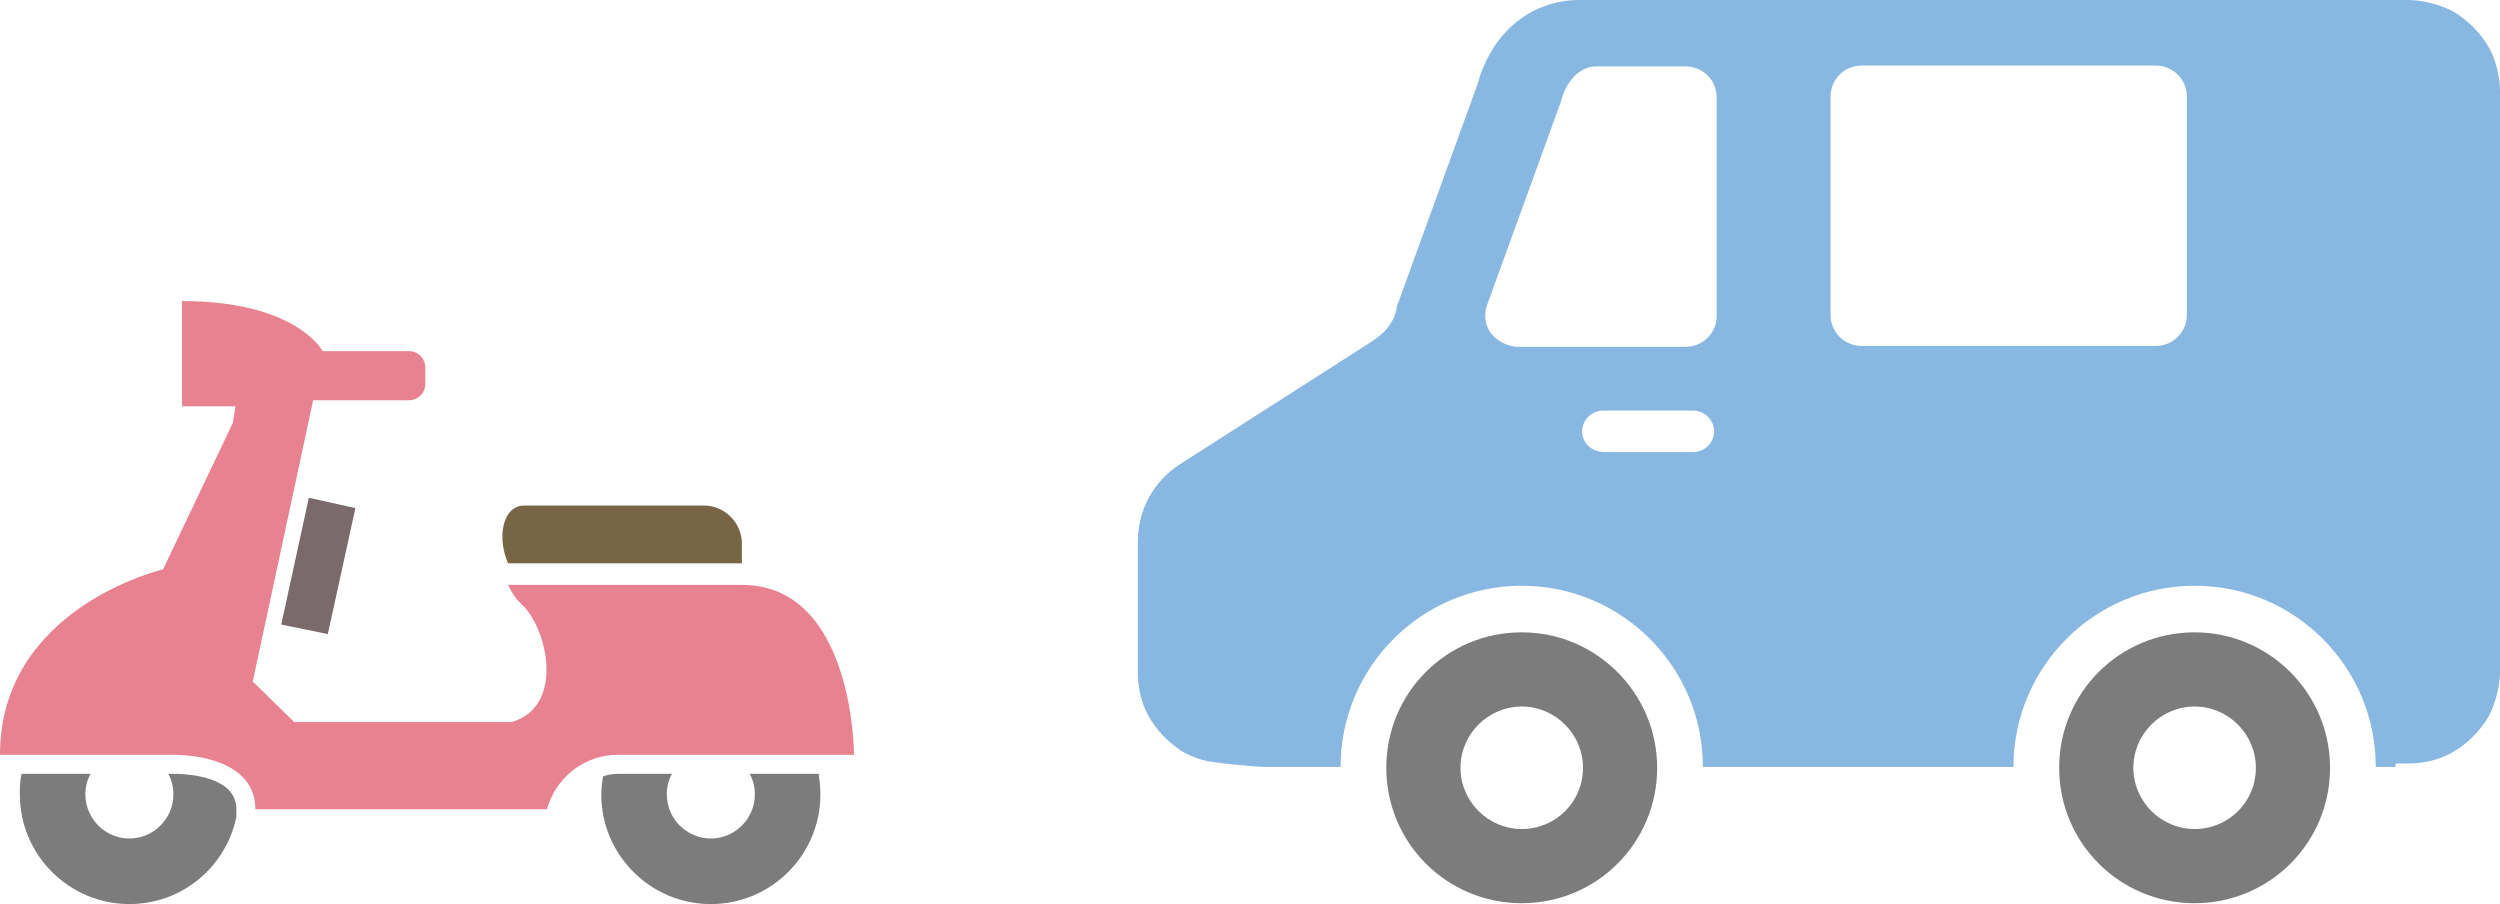 <?xml version="1.0" encoding="utf-8"?>
<!-- Generator: Adobe Illustrator 27.2.0, SVG Export Plug-In . SVG Version: 6.00 Build 0)  -->
<svg version="1.1" id="レイヤー_1" xmlns="http://www.w3.org/2000/svg" xmlns:xlink="http://www.w3.org/1999/xlink" x="0px"
	 y="0px" width="289.8px" height="104.8px" viewBox="0 0 289.8 104.8" style="enable-background:new 0 0 289.8 104.8;"
	 xml:space="preserve">
<style type="text/css">
	.st0{fill:#7C7C7C;}
	.st1{fill:#88B7E2;}
	.st2{fill:#7A6A6C;}
	.st3{fill:#E88291;}
	.st4{fill:#776546;}
</style>
<g>
	<path class="st0" d="M176.4,73.3c-8.7,0-15.7,7-15.7,15.7c0,8.7,7,15.7,15.7,15.7c8.7,0,15.7-7,15.7-15.7
		C192.1,80.4,185.1,73.3,176.4,73.3z M176.4,96.1c-3.9,0-7.1-3.2-7.1-7.1c0-3.9,3.2-7.1,7.1-7.1c3.9,0,7.1,3.2,7.1,7.1
		C183.5,93,180.3,96.1,176.4,96.1z"/>
	<path class="st0" d="M254.4,73.3c-8.7,0-15.7,7-15.7,15.7c0,8.7,7,15.7,15.7,15.7c8.7,0,15.7-7,15.7-15.7
		C270.1,80.4,263.1,73.3,254.4,73.3z M254.4,96.1c-3.9,0-7.1-3.2-7.1-7.1c0-3.9,3.2-7.1,7.1-7.1c3.9,0,7.1,3.2,7.1,7.1
		C261.5,93,258.3,96.1,254.4,96.1z"/>
	<path class="st1" d="M289,6.5c-0.8-1.9-2.2-3.5-3.9-4.7c-0.8-0.6-1.8-1-2.8-1.3c-1-0.3-2.1-0.5-3.2-0.5h-96c-1.4,0-2.7,0.2-4,0.7
		c-0.9,0.3-1.9,0.8-2.7,1.4c-1.3,0.9-2.3,2-3.2,3.3c-0.8,1.3-1.5,2.7-1.9,4.3l-9.4,25.9l0,0.2c-0.1,0.5-0.3,0.9-0.4,1.2
		c-0.3,0.5-0.6,1-1,1.4c-0.4,0.4-0.9,0.8-1.5,1.2l-22.2,14.2c-3.1,2-4.9,5.3-4.9,9V78c0,1.5,0.3,2.9,0.8,4.1
		c0.8,1.9,2.2,3.5,3.9,4.7c0.8,0.6,1.8,1,2.8,1.3c1,0.3,6,0.8,7.1,0.8h8.9c0-11.6,9.4-21,21-21c11.6,0,21,9.4,21,21h36
		c0-11.6,9.4-21,21-21c11.6,0,21,9.4,21,21h2.3c0-0.1,0-0.2,0-0.3h0l0,0c0,0,0-0.1,0-0.1h1.5c1.5,0,2.9-0.3,4.1-0.8
		c1.9-0.8,3.5-2.2,4.7-3.9c0.6-0.8,1-1.8,1.3-2.8c0.3-1,0.5-2.1,0.5-3.2V10.6C289.8,9.2,289.5,7.8,289,6.5z M183.4,50
		c0-1.3,1.1-2.4,2.4-2.4h10.5c1.3,0,2.4,1.1,2.4,2.4c0,1.3-1.1,2.4-2.4,2.4h-10.5C184.4,52.3,183.4,51.3,183.4,50z M172.8,38.6
		c-0.7-1-0.8-2.2-0.4-3.3l8.5-23.4l0.1-0.3c0.2-0.8,0.5-1.5,0.9-2c0.3-0.5,0.7-0.9,1.1-1.2c0.3-0.2,0.6-0.4,0.9-0.5
		c0.5-0.2,0.9-0.2,1.5-0.2h10c2,0,3.6,1.6,3.6,3.6v25.3c0,2-1.6,3.6-3.6,3.6h-19.6C174.6,40.1,173.5,39.5,172.8,38.6z M212.2,36.5
		V11.2c0-2,1.6-3.6,3.6-3.6h34.1c2,0,3.6,1.6,3.6,3.6v25.3c0,2-1.6,3.6-3.6,3.6h-34.1C213.8,40.1,212.2,38.5,212.2,36.5z"/>
</g>
<g>
	<polygon class="st2" points="32.6,72.4 38,73.5 41.2,58.9 35.8,57.7 	"/>
	<path class="st0" d="M86.9,89.7c0.4,0.7,0.6,1.5,0.6,2.4c0,2.8-2.3,5.1-5.1,5.1c-2.8,0-5.1-2.3-5.1-5.1c0-0.9,0.2-1.7,0.6-2.4h-6.2
		c-0.6,0-1.2,0.1-1.8,0.3c-0.1,0.7-0.2,1.4-0.2,2.1c0,7,5.7,12.7,12.7,12.7c7,0,12.7-5.7,12.7-12.7c0-0.8-0.1-1.6-0.2-2.4L86.9,89.7
		L86.9,89.7z"/>
	<path class="st0" d="M20,89.7h-0.5c0.4,0.7,0.6,1.5,0.6,2.4c0,2.8-2.3,5.1-5.1,5.1c-2.8,0-5.1-2.3-5.1-5.1c0-0.9,0.2-1.7,0.6-2.4
		h-8c-0.2,0.8-0.2,1.6-0.2,2.4c0,7,5.7,12.7,12.7,12.7c6.1,0,11.2-4.3,12.4-10.1v-0.9C27.4,90,21.8,89.7,20,89.7z"/>
	<path class="st3" d="M99,87.5c0,0,0-19.7-13-19.7H58.9c0.4,0.9,0.9,1.6,1.5,2.2c3,2.6,5.2,11.9-1.1,13.7H34.1L29.3,79l7-32.6h11.1
		c1,0,1.9-0.8,1.9-1.9v-1.9c0-1-0.8-1.9-1.9-1.9h-10c0,0-3-5.8-16.3-5.8v12.2h6.2l-0.3,1.9L18.9,66C18.9,66,0,70.4,0,87.5
		c0,0,15.6,0,20,0c4.4,0,9.6,1.5,9.6,6.3h33.8l0.2-0.6c1.2-3.4,4.4-5.7,8-5.7H99z"/>
	<path class="st4" d="M86,65.2V63c0-2.4-2-4.4-4.4-4.4H60.8c-2.6,0-3.2,3.8-1.9,6.7H86z"/>
</g>
</svg>
